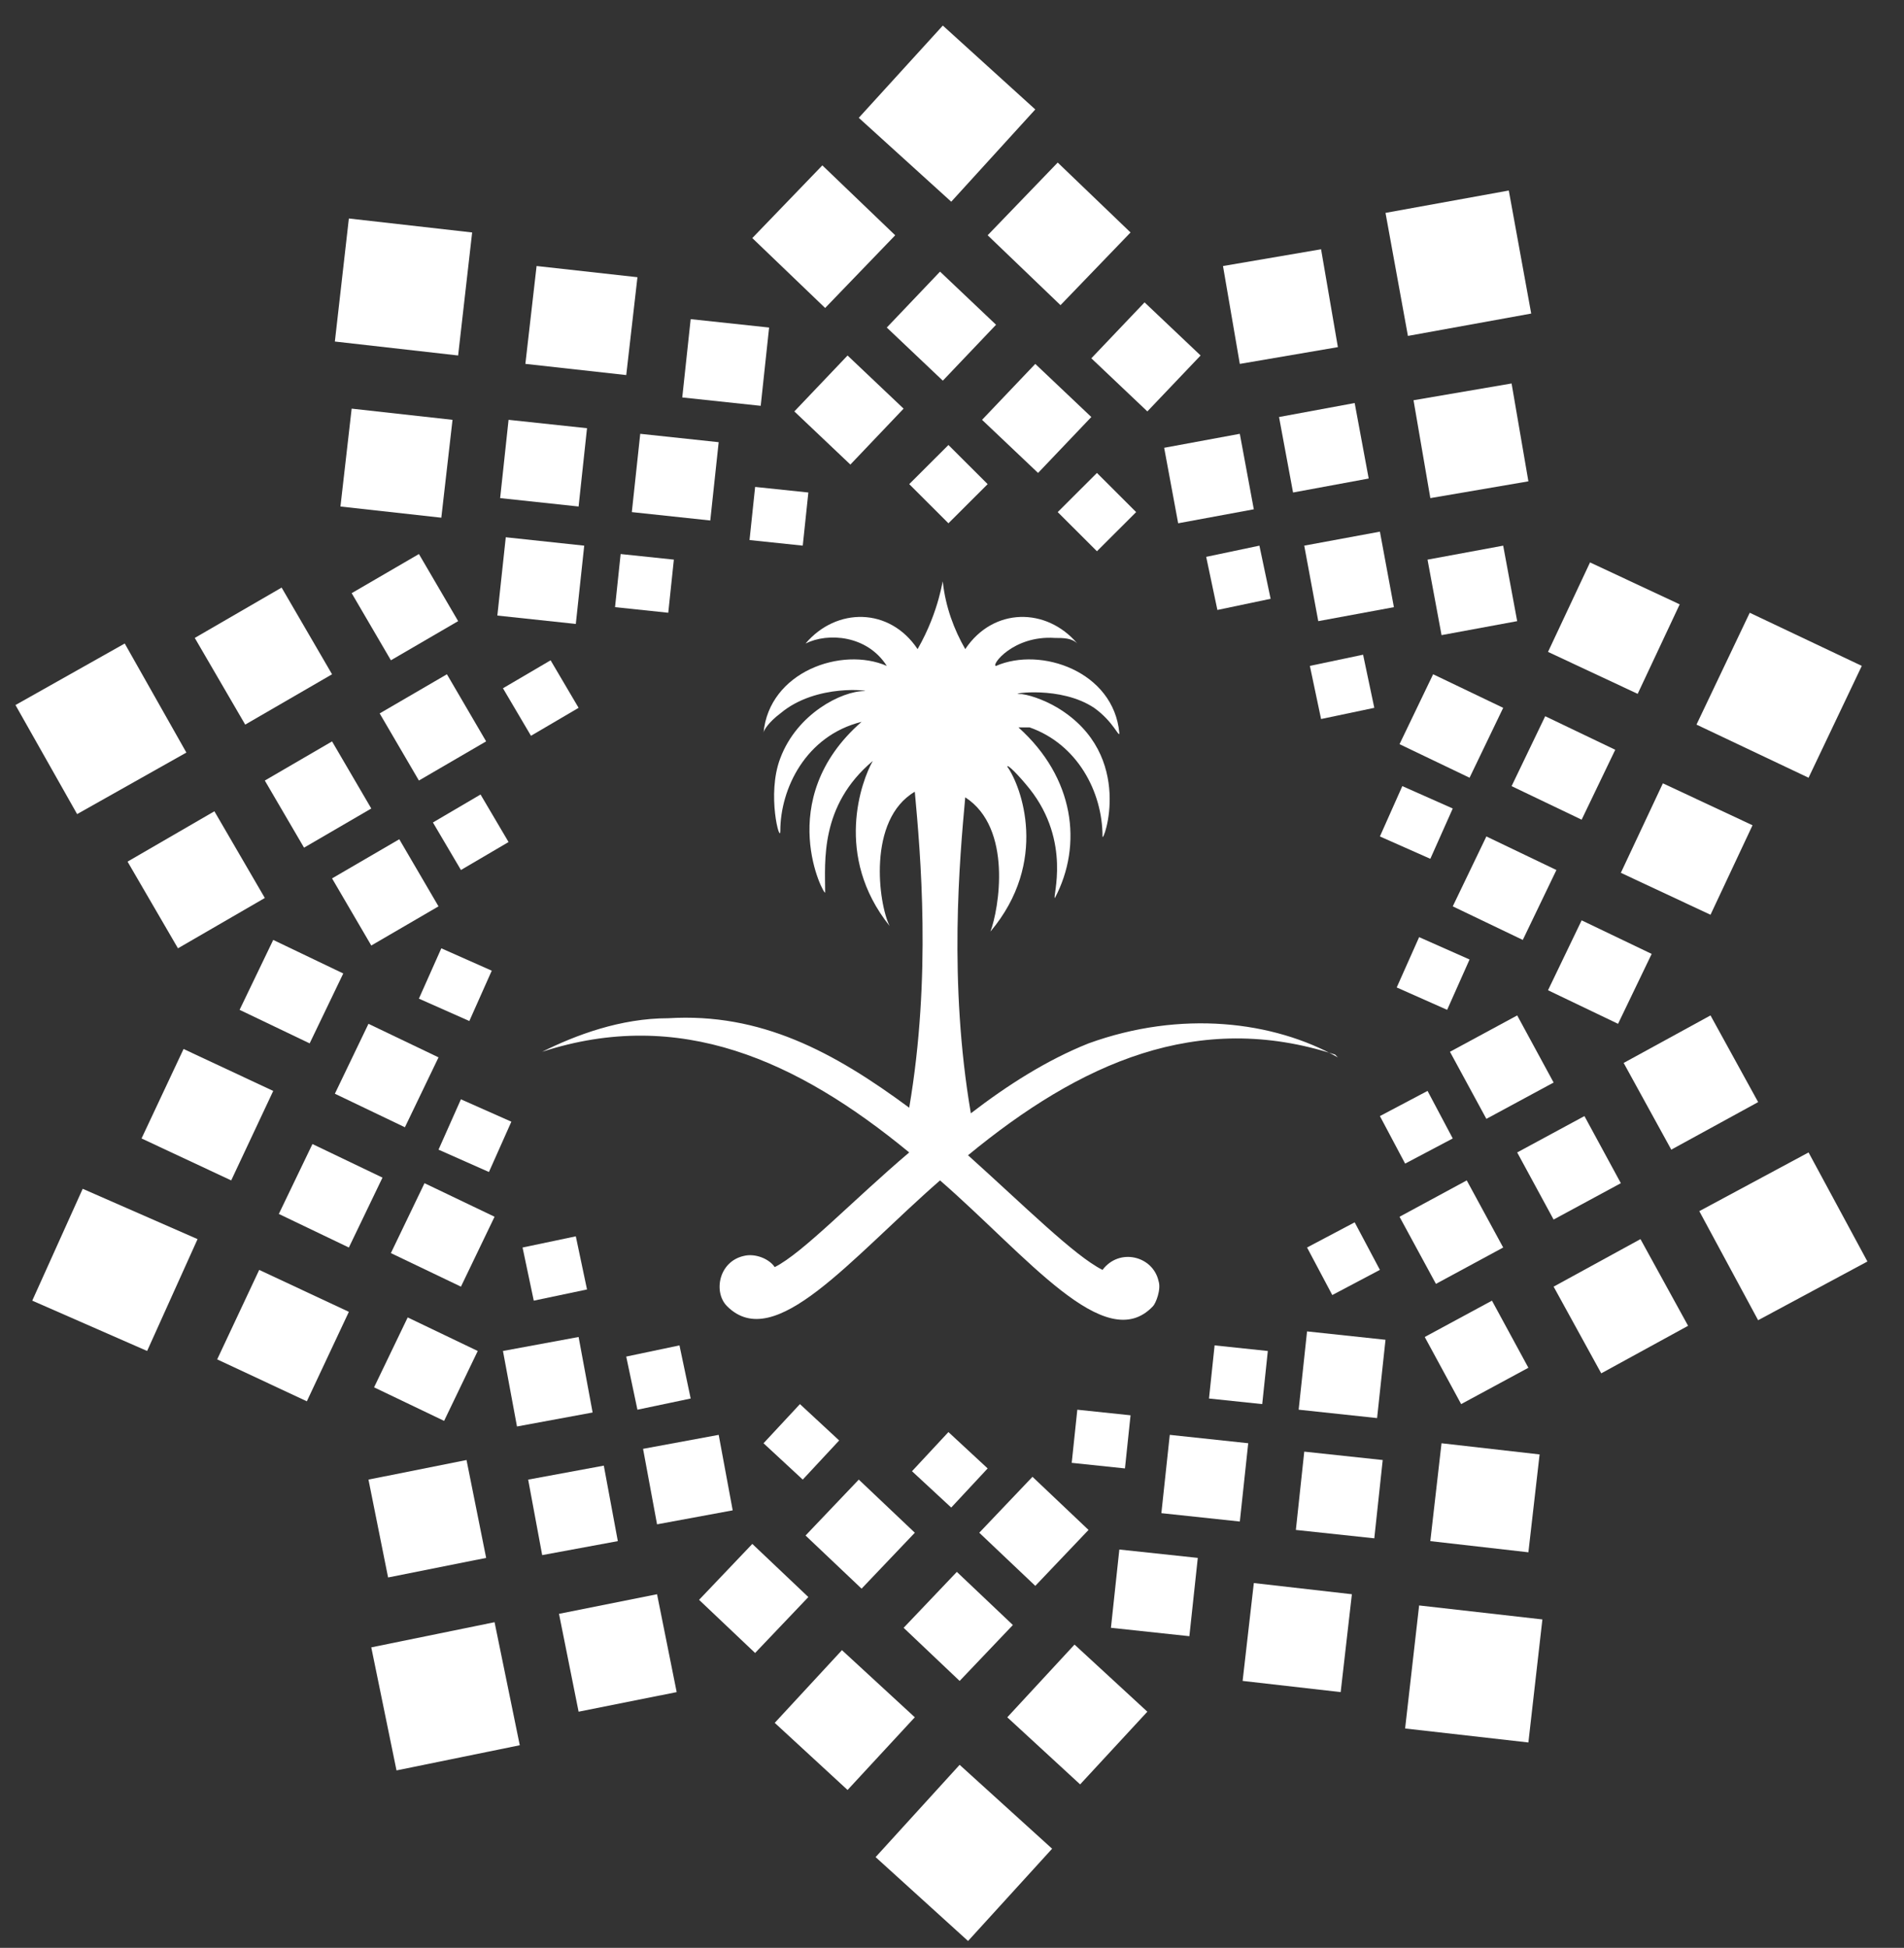<svg width="88" height="90" viewBox="0 0 88 90" fill="none" xmlns="http://www.w3.org/2000/svg">
<rect x="0" y="0" width="88" height="90" fill="#333333" stroke="none"/>
<g clip-path="url(#clip0_3024_796)">
<path d="M38.008 7.641L41.375 10.871L38.137 14.23L34.77 11" fill="white"/>
<path d="M45.648 10.87L49.015 14.1L52.252 10.741L48.886 7.511" fill="white"/>
<path d="M40.986 15.134L43.576 17.589L46.036 15.005L43.447 12.55" fill="white"/>
<path d="M50.44 16.555L53.029 19.009L55.49 16.425L52.9 13.971" fill="white"/>
<path d="M36.713 19.01L39.303 21.465L41.763 18.881L39.173 16.426" fill="white"/>
<path d="M45.389 19.398L47.978 21.852L50.439 19.268L47.849 16.814" fill="white"/>
<path d="M42.023 22.369L43.835 24.178L45.648 22.369L43.835 20.561" fill="white"/>
<path d="M48.886 23.661L50.699 25.47L52.511 23.661L50.699 21.852" fill="white"/>
<path d="M64.036 9.836L69.734 8.803L70.77 14.488L65.072 15.521L64.036 9.836Z" fill="white"/>
<path d="M56.525 12.292L61.058 11.517L61.835 16.039L57.302 16.814L56.525 12.292Z" fill="white"/>
<path d="M65.331 18.493L69.863 17.718L70.64 22.24L66.108 23.015L65.331 18.493Z" fill="white"/>
<path d="M59.115 19.268L62.611 18.622L63.259 22.11L59.763 22.756L59.115 19.268Z" fill="white"/>
<path d="M65.978 25.858L69.475 25.212L70.122 28.7L66.626 29.346L65.978 25.858Z" fill="white"/>
<path d="M53.806 20.69L57.302 20.044L57.949 23.532L54.453 24.178L53.806 20.69Z" fill="white"/>
<path d="M60.28 25.211L63.777 24.565L64.424 28.054L60.928 28.7L60.28 25.211Z" fill="white"/>
<path d="M55.748 25.729L58.208 25.212L58.726 27.667L56.266 28.183L55.748 25.729Z" fill="white"/>
<path d="M60.54 30.767L63 30.25L63.518 32.705L61.058 33.222L60.54 30.767Z" fill="white"/>
<path d="M80.87 28.312L78.409 33.48L83.589 35.935L86.049 30.767" fill="white"/>
<path d="M73.489 25.986L71.547 30.121L75.691 32.059L77.633 27.924" fill="white"/>
<path d="M76.856 36.193L74.913 40.328L79.057 42.266L80.999 38.131" fill="white"/>
<path d="M71.417 33.093L69.863 36.323L73.101 37.873L74.654 34.643" fill="white"/>
<path d="M73.101 42.524L71.547 45.754L74.784 47.305L76.338 44.075" fill="white"/>
<path d="M66.237 31.154L64.684 34.384L67.921 35.935L69.475 32.705" fill="white"/>
<path d="M68.698 38.648L67.144 41.878L70.381 43.429L71.935 40.199" fill="white"/>
<path d="M64.813 36.322L63.777 38.648L66.108 39.681L67.144 37.356" fill="white"/>
<path d="M64.554 45.625L65.59 43.3L67.921 44.333L66.885 46.659L64.554 45.625Z" fill="white"/>
<path d="M83.589 53.248L78.539 55.961L81.258 61L86.309 58.287" fill="white"/>
<path d="M79.057 46.917L75.043 49.113L77.244 53.119L81.259 50.922" fill="white"/>
<path d="M75.82 57.253L71.806 59.449L74.007 63.455L78.021 61.258" fill="white"/>
<path d="M73.23 51.568L70.122 53.248L71.805 56.349L74.913 54.669" fill="white"/>
<path d="M68.956 60.096L65.849 61.775L67.532 64.876L70.64 63.197" fill="white"/>
<path d="M70.123 46.917L67.015 48.597L68.698 51.697L71.806 50.018" fill="white"/>
<path d="M67.791 54.54L64.684 56.22L66.367 59.321L69.475 57.641" fill="white"/>
<path d="M65.979 50.405L63.777 51.568L64.943 53.764L67.144 52.602" fill="white"/>
<path d="M62.611 56.477L60.41 57.64L61.576 59.837L63.777 58.674" fill="white"/>
<path d="M64.942 79.864L65.59 74.179L71.287 74.825L70.64 80.51L64.942 79.864Z" fill="white"/>
<path d="M66.107 71.207L66.625 66.685L71.158 67.201L70.64 71.723L66.107 71.207Z" fill="white"/>
<path d="M57.432 77.666L57.95 73.144L62.482 73.661L61.964 78.183L57.432 77.666Z" fill="white"/>
<path d="M59.893 70.69L60.281 67.072L63.907 67.46L63.518 71.078L59.893 70.69Z" fill="white"/>
<path d="M51.346 75.212L51.734 71.595L55.36 71.982L54.971 75.6L51.346 75.212Z" fill="white"/>
<path d="M60.022 65.134L60.41 61.517L64.036 61.904L63.647 65.522L60.022 65.134Z" fill="white"/>
<path d="M53.677 69.915L54.065 66.297L57.691 66.684L57.303 70.302L53.677 69.915Z" fill="white"/>
<path d="M55.878 64.618L56.137 62.163L58.597 62.422L58.338 64.876L55.878 64.618Z" fill="white"/>
<path d="M49.533 67.59L49.792 65.135L52.252 65.393L51.994 67.848L49.533 67.59Z" fill="white"/>
<path d="M48.627 85.419L44.353 81.543L40.469 85.807L44.742 89.683" fill="white"/>
<path d="M47.849 5.057L43.576 1.181L39.691 5.444L43.965 9.32" fill="white"/>
<path d="M53.029 79.088L49.663 75.987L46.555 79.347L49.922 82.447" fill="white"/>
<path d="M42.281 79.346L38.914 76.245L35.807 79.604L39.173 82.705" fill="white"/>
<path d="M46.814 75.083L44.224 72.628L41.764 75.212L44.353 77.667" fill="white"/>
<path d="M37.361 73.791L34.771 71.336L32.31 73.92L34.9 76.375" fill="white"/>
<path d="M50.31 70.69L47.72 68.235L45.26 70.819L47.85 73.274" fill="white"/>
<path d="M42.282 70.819L39.692 68.364L37.231 70.948L39.821 73.403" fill="white"/>
<path d="M45.648 67.848L43.835 66.168L42.151 67.977L43.964 69.656" fill="white"/>
<path d="M38.785 66.556L36.972 64.876L35.289 66.685L37.102 68.364" fill="white"/>
<path d="M17.16 76.116L22.858 74.953L24.023 80.638L18.326 81.801L17.16 76.116Z" fill="white"/>
<path d="M25.836 74.566L30.368 73.661L31.275 78.183L26.742 79.088L25.836 74.566Z" fill="white"/>
<path d="M17.03 68.364L21.562 67.46L22.469 71.982L17.937 72.886L17.03 68.364Z" fill="white"/>
<path d="M24.411 68.365L27.907 67.719L28.555 71.207L25.059 71.853L24.411 68.365Z" fill="white"/>
<path d="M29.721 66.943L33.217 66.297L33.864 69.785L30.368 70.431L29.721 66.943Z" fill="white"/>
<path d="M23.246 62.421L26.742 61.775L27.39 65.264L23.894 65.91L23.246 62.421Z" fill="white"/>
<path d="M28.943 62.68L31.404 62.163L31.922 64.618L29.461 65.135L28.943 62.68Z" fill="white"/>
<path d="M24.152 57.641L26.613 57.124L27.131 59.579L24.67 60.096L24.152 57.641Z" fill="white"/>
<path d="M6.8 62.421L9.131 57.253L3.822 54.928L1.491 60.096" fill="white"/>
<path d="M14.182 64.747L16.124 60.613L11.98 58.675L10.038 62.809" fill="white"/>
<path d="M10.686 54.54L12.628 50.406L8.484 48.468L6.542 52.602" fill="white"/>
<path d="M12.887 56.09L14.441 52.86L17.678 54.411L16.124 57.641L12.887 56.09Z" fill="white"/>
<path d="M20.526 65.651L22.08 62.422L18.843 60.871L17.289 64.101" fill="white"/>
<path d="M11.074 46.659L12.628 43.429L15.865 44.979L14.312 48.209L11.074 46.659Z" fill="white"/>
<path d="M18.066 57.899L19.62 54.669L22.858 56.219L21.304 59.449L18.066 57.899Z" fill="white"/>
<path d="M15.477 50.535L17.03 47.305L20.268 48.855L18.714 52.085L15.477 50.535Z" fill="white"/>
<path d="M22.598 54.152L23.634 51.827L21.303 50.793L20.268 53.119" fill="white"/>
<path d="M21.692 47.176L22.728 44.85L20.397 43.816L19.361 46.142" fill="white"/>
<path d="M3.564 37.615L8.614 34.772L5.765 29.733L0.715 32.576" fill="white"/>
<path d="M8.225 43.816L12.24 41.491L9.909 37.485L5.895 39.811" fill="white"/>
<path d="M11.333 33.48L15.347 31.155L13.016 27.149L9.002 29.475" fill="white"/>
<path d="M14.052 39.166L17.16 37.357L15.347 34.256L12.239 36.065" fill="white"/>
<path d="M18.067 30.508L21.175 28.699L19.362 25.599L16.254 27.407" fill="white"/>
<path d="M17.16 43.687L20.267 41.878L18.454 38.777L15.347 40.586" fill="white"/>
<path d="M19.361 36.064L22.468 34.255L20.656 31.154L17.548 32.963" fill="white"/>
<path d="M21.304 40.198L23.505 38.906L22.21 36.71L20.009 38.002" fill="white"/>
<path d="M24.541 33.997L26.742 32.705L25.448 30.509L23.246 31.801" fill="white"/>
<path d="M15.477 15.78L16.124 10.095L21.822 10.741L21.174 16.425L15.477 15.78Z" fill="white"/>
<path d="M15.735 23.403L16.253 18.881L20.915 19.398L20.397 23.92L15.735 23.403Z" fill="white"/>
<path d="M24.282 16.813L24.8 12.291L29.462 12.808L28.944 17.33L24.282 16.813Z" fill="white"/>
<path d="M23.116 23.015L23.505 19.398L27.131 19.785L26.742 23.403L23.116 23.015Z" fill="white"/>
<path d="M31.533 18.364L31.922 14.746L35.547 15.134L35.159 18.751L31.533 18.364Z" fill="white"/>
<path d="M22.987 28.442L23.376 24.824L27.002 25.212L26.613 28.829L22.987 28.442Z" fill="white"/>
<path d="M29.202 23.662L29.591 20.044L33.216 20.431L32.828 24.049L29.202 23.662Z" fill="white"/>
<path d="M28.426 28.053L28.685 25.599L31.145 25.857L30.886 28.312L28.426 28.053Z" fill="white"/>
<path d="M34.642 24.953L34.901 22.498L37.361 22.756L37.102 25.211L34.642 24.953Z" fill="white"/>
<path d="M61.834 48.856C58.856 47.176 54.583 46.659 50.309 48.21C48.367 48.985 46.554 50.148 44.871 51.44C43.835 45.367 44.353 39.682 44.612 36.84C46.813 38.261 46.166 42.008 45.777 43.042C48.497 39.812 47.202 36.323 46.554 35.419C46.554 35.29 47.072 35.806 47.59 36.452C49.533 38.907 48.626 41.491 48.756 41.491C50.051 39.036 49.662 35.936 47.072 33.61C47.072 33.61 47.461 33.61 47.59 33.61C49.792 34.385 50.957 36.582 50.957 38.649C50.957 39.036 52.511 34.902 48.885 32.706C48.238 32.318 47.461 32.06 47.072 32.06C46.684 32.06 49.015 31.672 50.569 32.706C51.475 33.352 51.734 34.127 51.734 33.868C51.475 31.026 48.108 29.863 46.036 30.768C45.777 30.768 46.813 29.346 48.756 29.476C49.144 29.476 49.533 29.476 49.792 29.734C48.367 28.054 45.907 28.054 44.612 29.992C44.094 29.088 43.705 28.054 43.576 26.892C43.576 26.633 43.447 28.184 42.41 29.992C41.116 28.054 38.655 28.054 37.231 29.734C38.267 29.217 40.08 29.346 40.986 30.768C38.914 29.863 35.547 31.026 35.288 33.868C35.288 33.739 35.547 33.352 36.065 32.964C37.749 31.543 40.339 31.93 39.95 31.93C38.914 31.93 36.842 32.964 36.065 35.031C35.418 36.711 36.065 39.036 36.065 38.39C36.065 36.452 37.231 33.998 39.821 33.352C35.677 36.969 38.137 41.491 38.137 41.233C38.137 39.812 37.878 37.228 40.339 35.16C39.821 36.065 38.526 39.553 41.116 42.783C40.598 41.75 40.08 37.874 42.281 36.582C42.54 39.424 43.058 45.109 42.022 51.181C38.526 48.597 35.159 46.788 30.886 47.047C28.684 47.047 26.613 47.822 25.059 48.597C31.404 46.53 36.842 48.985 42.022 53.248C39.432 55.445 37.101 57.9 35.806 58.546C35.547 58.158 34.9 57.9 34.382 58.029C33.217 58.287 32.958 59.708 33.605 60.354C35.806 62.551 39.303 58.158 43.447 54.54C47.461 58.029 51.087 62.68 53.288 60.354C53.417 60.225 53.676 59.579 53.547 59.192C53.288 58.029 51.734 57.641 50.957 58.675C49.662 58.029 47.331 55.703 44.741 53.378C49.921 49.114 55.36 46.659 61.705 48.726" fill="white"/>
</g>
<defs>
<clipPath id="clip0_3024_796">
<rect width="86.616" height="89.388" fill="white" transform="translate(0.688 0.306)"/>
</clipPath>
</defs>
</svg>
